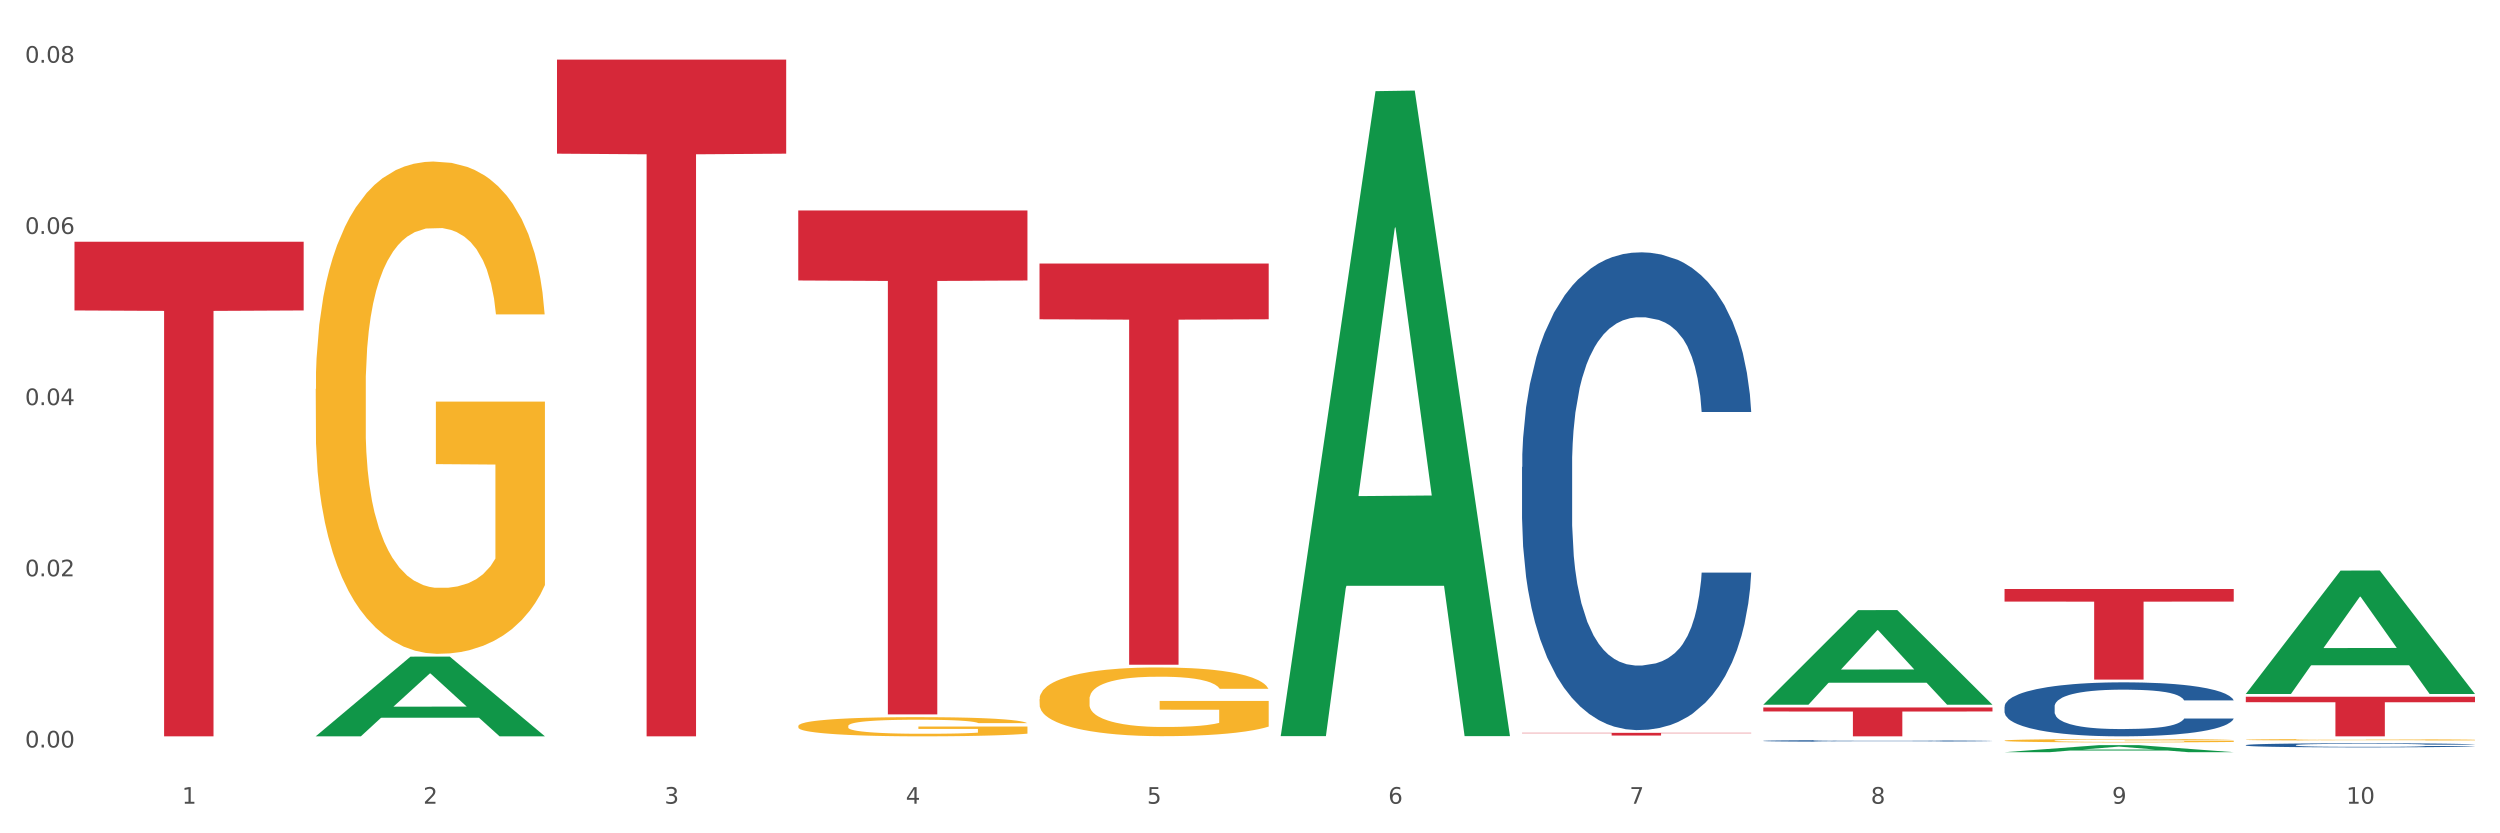 <?xml version="1.0" encoding="utf-8" standalone="no"?>
<!DOCTYPE svg PUBLIC "-//W3C//DTD SVG 1.1//EN"
  "http://www.w3.org/Graphics/SVG/1.1/DTD/svg11.dtd">
<svg xmlns:xlink="http://www.w3.org/1999/xlink" width="1080pt" height="360pt" viewBox="0 0 1080 360" xmlns="http://www.w3.org/2000/svg" version="1.1">
 <rect x="0" y="0" width="1080" height="360" fill="#333333" stroke="none"/>
 <defs>
  <style type="text/css">*{stroke-linejoin: round; stroke-linecap: butt}</style>
 </defs>
 <g id="figure_1">
  <g id="patch_1">
   <path d="M 0 360 
L 1080 360 
L 1080 0 
L 0 0 
z
" style="fill: #ffffff; stroke: #ffffff; stroke-linejoin: miter"/>
  </g>
  <g id="axes_1">
   <g id="matplotlib.axis_1">
    <g id="xtick_1">
     <g id="text_1">
      <!-- 1 -->
      <g style="fill: #4d4d4d" transform="translate(78.627 347.204) scale(0.096 -0.096)">
       <defs>
        <path id="DejaVuSans-31" d="M 794 531 
L 1825 531 
L 1825 4091 
L 703 3866 
L 703 4441 
L 1819 4666 
L 2450 4666 
L 2450 531 
L 3481 531 
L 3481 0 
L 794 0 
L 794 531 
z
" transform="scale(0.016)"/>
       </defs>
       <use xlink:href="#DejaVuSans-31"/>
      </g>
     </g>
    </g>
    <g id="xtick_2">
     <g id="text_2">
      <!-- 2 -->
      <g style="fill: #4d4d4d" transform="translate(182.851 347.204) scale(0.096 -0.096)">
       <defs>
        <path id="DejaVuSans-32" d="M 1228 531 
L 3431 531 
L 3431 0 
L 469 0 
L 469 531 
Q 828 903 1448 1529 
Q 2069 2156 2228 2338 
Q 2531 2678 2651 2914 
Q 2772 3150 2772 3378 
Q 2772 3750 2511 3984 
Q 2250 4219 1831 4219 
Q 1534 4219 1204 4116 
Q 875 4013 500 3803 
L 500 4441 
Q 881 4594 1212 4672 
Q 1544 4750 1819 4750 
Q 2544 4750 2975 4387 
Q 3406 4025 3406 3419 
Q 3406 3131 3298 2873 
Q 3191 2616 2906 2266 
Q 2828 2175 2409 1742 
Q 1991 1309 1228 531 
z
" transform="scale(0.016)"/>
       </defs>
       <use xlink:href="#DejaVuSans-32"/>
      </g>
     </g>
    </g>
    <g id="xtick_3">
     <g id="text_3">
      <!-- 3 -->
      <g style="fill: #4d4d4d" transform="translate(287.074 347.204) scale(0.096 -0.096)">
       <defs>
        <path id="DejaVuSans-33" d="M 2597 2516 
Q 3050 2419 3304 2112 
Q 3559 1806 3559 1356 
Q 3559 666 3084 287 
Q 2609 -91 1734 -91 
Q 1441 -91 1130 -33 
Q 819 25 488 141 
L 488 750 
Q 750 597 1062 519 
Q 1375 441 1716 441 
Q 2309 441 2620 675 
Q 2931 909 2931 1356 
Q 2931 1769 2642 2001 
Q 2353 2234 1838 2234 
L 1294 2234 
L 1294 2753 
L 1863 2753 
Q 2328 2753 2575 2939 
Q 2822 3125 2822 3475 
Q 2822 3834 2567 4026 
Q 2313 4219 1838 4219 
Q 1578 4219 1281 4162 
Q 984 4106 628 3988 
L 628 4550 
Q 988 4650 1302 4700 
Q 1616 4750 1894 4750 
Q 2613 4750 3031 4423 
Q 3450 4097 3450 3541 
Q 3450 3153 3228 2886 
Q 3006 2619 2597 2516 
z
" transform="scale(0.016)"/>
       </defs>
       <use xlink:href="#DejaVuSans-33"/>
      </g>
     </g>
    </g>
    <g id="xtick_4">
     <g id="text_4">
      <!-- 4 -->
      <g style="fill: #4d4d4d" transform="translate(391.298 347.204) scale(0.096 -0.096)">
       <defs>
        <path id="DejaVuSans-34" d="M 2419 4116 
L 825 1625 
L 2419 1625 
L 2419 4116 
z
M 2253 4666 
L 3047 4666 
L 3047 1625 
L 3713 1625 
L 3713 1100 
L 3047 1100 
L 3047 0 
L 2419 0 
L 2419 1100 
L 313 1100 
L 313 1709 
L 2253 4666 
z
" transform="scale(0.016)"/>
       </defs>
       <use xlink:href="#DejaVuSans-34"/>
      </g>
     </g>
    </g>
    <g id="xtick_5">
     <g id="text_5">
      <!-- 5 -->
      <g style="fill: #4d4d4d" transform="translate(495.522 347.204) scale(0.096 -0.096)">
       <defs>
        <path id="DejaVuSans-35" d="M 691 4666 
L 3169 4666 
L 3169 4134 
L 1269 4134 
L 1269 2991 
Q 1406 3038 1543 3061 
Q 1681 3084 1819 3084 
Q 2600 3084 3056 2656 
Q 3513 2228 3513 1497 
Q 3513 744 3044 326 
Q 2575 -91 1722 -91 
Q 1428 -91 1123 -41 
Q 819 9 494 109 
L 494 744 
Q 775 591 1075 516 
Q 1375 441 1709 441 
Q 2250 441 2565 725 
Q 2881 1009 2881 1497 
Q 2881 1984 2565 2268 
Q 2250 2553 1709 2553 
Q 1456 2553 1204 2497 
Q 953 2441 691 2322 
L 691 4666 
z
" transform="scale(0.016)"/>
       </defs>
       <use xlink:href="#DejaVuSans-35"/>
      </g>
     </g>
    </g>
    <g id="xtick_6">
     <g id="text_6">
      <!-- 6 -->
      <g style="fill: #4d4d4d" transform="translate(599.745 347.204) scale(0.096 -0.096)">
       <defs>
        <path id="DejaVuSans-36" d="M 2113 2584 
Q 1688 2584 1439 2293 
Q 1191 2003 1191 1497 
Q 1191 994 1439 701 
Q 1688 409 2113 409 
Q 2538 409 2786 701 
Q 3034 994 3034 1497 
Q 3034 2003 2786 2293 
Q 2538 2584 2113 2584 
z
M 3366 4563 
L 3366 3988 
Q 3128 4100 2886 4159 
Q 2644 4219 2406 4219 
Q 1781 4219 1451 3797 
Q 1122 3375 1075 2522 
Q 1259 2794 1537 2939 
Q 1816 3084 2150 3084 
Q 2853 3084 3261 2657 
Q 3669 2231 3669 1497 
Q 3669 778 3244 343 
Q 2819 -91 2113 -91 
Q 1303 -91 875 529 
Q 447 1150 447 2328 
Q 447 3434 972 4092 
Q 1497 4750 2381 4750 
Q 2619 4750 2861 4703 
Q 3103 4656 3366 4563 
z
" transform="scale(0.016)"/>
       </defs>
       <use xlink:href="#DejaVuSans-36"/>
      </g>
     </g>
    </g>
    <g id="xtick_7">
     <g id="text_7">
      <!-- 7 -->
      <g style="fill: #4d4d4d" transform="translate(703.969 347.204) scale(0.096 -0.096)">
       <defs>
        <path id="DejaVuSans-37" d="M 525 4666 
L 3525 4666 
L 3525 4397 
L 1831 0 
L 1172 0 
L 2766 4134 
L 525 4134 
L 525 4666 
z
" transform="scale(0.016)"/>
       </defs>
       <use xlink:href="#DejaVuSans-37"/>
      </g>
     </g>
    </g>
    <g id="xtick_8">
     <g id="text_8">
      <!-- 8 -->
      <g style="fill: #4d4d4d" transform="translate(808.193 347.204) scale(0.096 -0.096)">
       <defs>
        <path id="DejaVuSans-38" d="M 2034 2216 
Q 1584 2216 1326 1975 
Q 1069 1734 1069 1313 
Q 1069 891 1326 650 
Q 1584 409 2034 409 
Q 2484 409 2743 651 
Q 3003 894 3003 1313 
Q 3003 1734 2745 1975 
Q 2488 2216 2034 2216 
z
M 1403 2484 
Q 997 2584 770 2862 
Q 544 3141 544 3541 
Q 544 4100 942 4425 
Q 1341 4750 2034 4750 
Q 2731 4750 3128 4425 
Q 3525 4100 3525 3541 
Q 3525 3141 3298 2862 
Q 3072 2584 2669 2484 
Q 3125 2378 3379 2068 
Q 3634 1759 3634 1313 
Q 3634 634 3220 271 
Q 2806 -91 2034 -91 
Q 1263 -91 848 271 
Q 434 634 434 1313 
Q 434 1759 690 2068 
Q 947 2378 1403 2484 
z
M 1172 3481 
Q 1172 3119 1398 2916 
Q 1625 2713 2034 2713 
Q 2441 2713 2670 2916 
Q 2900 3119 2900 3481 
Q 2900 3844 2670 4047 
Q 2441 4250 2034 4250 
Q 1625 4250 1398 4047 
Q 1172 3844 1172 3481 
z
" transform="scale(0.016)"/>
       </defs>
       <use xlink:href="#DejaVuSans-38"/>
      </g>
     </g>
    </g>
    <g id="xtick_9">
     <g id="text_9">
      <!-- 9 -->
      <g style="fill: #4d4d4d" transform="translate(912.416 347.204) scale(0.096 -0.096)">
       <defs>
        <path id="DejaVuSans-39" d="M 703 97 
L 703 672 
Q 941 559 1184 500 
Q 1428 441 1663 441 
Q 2288 441 2617 861 
Q 2947 1281 2994 2138 
Q 2813 1869 2534 1725 
Q 2256 1581 1919 1581 
Q 1219 1581 811 2004 
Q 403 2428 403 3163 
Q 403 3881 828 4315 
Q 1253 4750 1959 4750 
Q 2769 4750 3195 4129 
Q 3622 3509 3622 2328 
Q 3622 1225 3098 567 
Q 2575 -91 1691 -91 
Q 1453 -91 1209 -44 
Q 966 3 703 97 
z
M 1959 2075 
Q 2384 2075 2632 2365 
Q 2881 2656 2881 3163 
Q 2881 3666 2632 3958 
Q 2384 4250 1959 4250 
Q 1534 4250 1286 3958 
Q 1038 3666 1038 3163 
Q 1038 2656 1286 2365 
Q 1534 2075 1959 2075 
z
" transform="scale(0.016)"/>
       </defs>
       <use xlink:href="#DejaVuSans-39"/>
      </g>
     </g>
    </g>
    <g id="xtick_10">
     <g id="text_10">
      <!-- 10 -->
      <g style="fill: #4d4d4d" transform="translate(1013.586 347.204) scale(0.096 -0.096)">
       <defs>
        <path id="DejaVuSans-30" d="M 2034 4250 
Q 1547 4250 1301 3770 
Q 1056 3291 1056 2328 
Q 1056 1369 1301 889 
Q 1547 409 2034 409 
Q 2525 409 2770 889 
Q 3016 1369 3016 2328 
Q 3016 3291 2770 3770 
Q 2525 4250 2034 4250 
z
M 2034 4750 
Q 2819 4750 3233 4129 
Q 3647 3509 3647 2328 
Q 3647 1150 3233 529 
Q 2819 -91 2034 -91 
Q 1250 -91 836 529 
Q 422 1150 422 2328 
Q 422 3509 836 4129 
Q 1250 4750 2034 4750 
z
" transform="scale(0.016)"/>
       </defs>
       <use xlink:href="#DejaVuSans-31"/>
       <use xlink:href="#DejaVuSans-30" transform="translate(63.623 0)"/>
      </g>
     </g>
    </g>
    <g id="xtick_11"/>
    <g id="xtick_12"/>
    <g id="xtick_13"/>
    <g id="xtick_14"/>
    <g id="xtick_15"/>
    <g id="xtick_16"/>
    <g id="xtick_17"/>
    <g id="xtick_18"/>
    <g id="xtick_19"/>
   </g>
   <g id="matplotlib.axis_2">
    <g id="ytick_1">
     <g id="text_11">
      <!-- 0.00 -->
      <g style="fill: #4d4d4d" transform="translate(10.8 322.921) scale(0.096 -0.096)">
       <defs>
        <path id="DejaVuSans-2e" d="M 684 794 
L 1344 794 
L 1344 0 
L 684 0 
L 684 794 
z
" transform="scale(0.016)"/>
       </defs>
       <use xlink:href="#DejaVuSans-30"/>
       <use xlink:href="#DejaVuSans-2e" transform="translate(63.623 0)"/>
       <use xlink:href="#DejaVuSans-30" transform="translate(95.41 0)"/>
       <use xlink:href="#DejaVuSans-30" transform="translate(159.033 0)"/>
      </g>
     </g>
    </g>
    <g id="ytick_2">
     <g id="text_12">
      <!-- 0.02 -->
      <g style="fill: #4d4d4d" transform="translate(10.8 248.966) scale(0.096 -0.096)">
       <use xlink:href="#DejaVuSans-30"/>
       <use xlink:href="#DejaVuSans-2e" transform="translate(63.623 0)"/>
       <use xlink:href="#DejaVuSans-30" transform="translate(95.41 0)"/>
       <use xlink:href="#DejaVuSans-32" transform="translate(159.033 0)"/>
      </g>
     </g>
    </g>
    <g id="ytick_3">
     <g id="text_13">
      <!-- 0.04 -->
      <g style="fill: #4d4d4d" transform="translate(10.8 175.01) scale(0.096 -0.096)">
       <use xlink:href="#DejaVuSans-30"/>
       <use xlink:href="#DejaVuSans-2e" transform="translate(63.623 0)"/>
       <use xlink:href="#DejaVuSans-30" transform="translate(95.41 0)"/>
       <use xlink:href="#DejaVuSans-34" transform="translate(159.033 0)"/>
      </g>
     </g>
    </g>
    <g id="ytick_4">
     <g id="text_14">
      <!-- 0.06 -->
      <g style="fill: #4d4d4d" transform="translate(10.8 101.054) scale(0.096 -0.096)">
       <use xlink:href="#DejaVuSans-30"/>
       <use xlink:href="#DejaVuSans-2e" transform="translate(63.623 0)"/>
       <use xlink:href="#DejaVuSans-30" transform="translate(95.41 0)"/>
       <use xlink:href="#DejaVuSans-36" transform="translate(159.033 0)"/>
      </g>
     </g>
    </g>
    <g id="ytick_5">
     <g id="text_15">
      <!-- 0.08 -->
      <g style="fill: #4d4d4d" transform="translate(10.8 27.099) scale(0.096 -0.096)">
       <use xlink:href="#DejaVuSans-30"/>
       <use xlink:href="#DejaVuSans-2e" transform="translate(63.623 0)"/>
       <use xlink:href="#DejaVuSans-30" transform="translate(95.41 0)"/>
       <use xlink:href="#DejaVuSans-38" transform="translate(159.033 0)"/>
      </g>
     </g>
    </g>
    <g id="ytick_6"/>
    <g id="ytick_7"/>
    <g id="ytick_8"/>
    <g id="ytick_9"/>
   </g>
   <g id="PolyCollection_1">
    <path d="M 136.399 318.032 
L 136.501 317.999 
L 177.331 283.668 
L 194.275 283.636 
L 235.411 318.096 
L 215.813 318.096 
L 206.932 310.072 
L 164.775 310.072 
L 164.469 310.201 
L 155.895 318.096 
L 136.399 318.096 
L 136.399 318.032 
L 170.083 305.283 
L 201.624 305.251 
L 186.007 290.981 
L 185.803 290.916 
L 185.599 291.013 
L 169.981 305.251 
L 170.083 305.283 
L 136.399 318.032 
z
" clip-path="url(#p441680268a)" style="fill: #109648"/>
    <path d="M 761.74 320.047 
L 761.857 320.047 
L 761.857 320.029 
L 762.208 320.004 
L 763.496 319.959 
L 765.134 319.924 
L 767.943 319.884 
L 769.465 319.867 
L 771.454 319.848 
L 775.551 319.818 
L 780.232 319.792 
L 783.509 319.778 
L 785.967 319.769 
L 791.467 319.753 
L 794.627 319.745 
L 797.904 319.74 
L 800.713 319.736 
L 805.395 319.731 
L 809.14 319.729 
L 813.47 319.729 
L 817.098 319.729 
L 821.897 319.732 
L 828.919 319.74 
L 831.611 319.744 
L 835.239 319.752 
L 838.984 319.762 
L 842.027 319.773 
L 845.538 319.788 
L 849.166 319.807 
L 852.677 319.832 
L 855.135 319.854 
L 857.125 319.878 
L 858.88 319.907 
L 860.168 319.939 
L 860.753 319.966 
L 839.335 319.966 
L 838.75 319.942 
L 837.58 319.916 
L 836.409 319.898 
L 835.122 319.884 
L 833.132 319.868 
L 831.377 319.858 
L 828.451 319.845 
L 825.759 319.837 
L 823.535 319.833 
L 820.843 319.829 
L 815.109 319.825 
L 811.012 319.825 
L 808.438 319.826 
L 805.278 319.83 
L 802.586 319.834 
L 799.426 319.842 
L 796.968 319.85 
L 794.51 319.861 
L 793.106 319.869 
L 790.999 319.883 
L 789.595 319.895 
L 787.722 319.915 
L 786.669 319.929 
L 784.796 319.966 
L 783.977 319.994 
L 783.626 320.012 
L 783.392 320.033 
L 783.392 320.134 
L 784.094 320.18 
L 784.679 320.199 
L 785.616 320.221 
L 787.371 320.25 
L 789.946 320.277 
L 792.638 320.297 
L 794.862 320.31 
L 796.968 320.319 
L 799.075 320.326 
L 801.65 320.332 
L 803.756 320.336 
L 806.916 320.34 
L 810.661 320.342 
L 813.587 320.342 
L 819.556 320.339 
L 822.248 320.336 
L 824.823 320.331 
L 827.632 320.324 
L 829.855 320.316 
L 831.143 320.31 
L 833.249 320.298 
L 834.888 320.285 
L 836.292 320.27 
L 837.229 320.257 
L 838.282 320.238 
L 839.101 320.216 
L 839.335 320.204 
L 860.753 320.204 
L 860.285 320.227 
L 859.465 320.25 
L 857.827 320.281 
L 856.539 320.298 
L 854.55 320.319 
L 852.443 320.338 
L 849.517 320.358 
L 846.825 320.373 
L 844.017 320.386 
L 840.974 320.397 
L 835.473 320.413 
L 833.483 320.418 
L 829.27 320.426 
L 825.993 320.43 
L 821.195 320.435 
L 816.279 320.437 
L 811.13 320.438 
L 806.565 320.437 
L 801.533 320.433 
L 798.373 320.429 
L 794.862 320.423 
L 790.765 320.414 
L 786.903 320.403 
L 783.275 320.39 
L 779.881 320.375 
L 776.721 320.358 
L 772.625 320.33 
L 769.582 320.303 
L 767.358 320.278 
L 765.837 320.257 
L 764.315 320.229 
L 763.496 320.211 
L 762.208 320.165 
L 761.74 320.123 
L 761.74 320.047 
z
" clip-path="url(#p441680268a)" style="fill: #255c99"/>
    <path d="M 865.964 305.252 
L 866.081 305.231 
L 866.081 304.634 
L 866.432 303.825 
L 867.719 302.333 
L 869.358 301.204 
L 872.167 299.883 
L 873.688 299.329 
L 875.678 298.711 
L 879.774 297.71 
L 884.456 296.857 
L 887.733 296.389 
L 890.19 296.09 
L 895.691 295.558 
L 898.851 295.323 
L 902.128 295.132 
L 904.937 295.004 
L 909.618 294.855 
L 913.364 294.791 
L 917.694 294.769 
L 921.322 294.791 
L 926.12 294.876 
L 933.143 295.132 
L 935.834 295.281 
L 939.463 295.536 
L 943.208 295.877 
L 946.251 296.218 
L 949.762 296.708 
L 953.39 297.347 
L 956.901 298.157 
L 959.359 298.903 
L 961.348 299.691 
L 963.104 300.65 
L 964.391 301.694 
L 964.976 302.567 
L 943.559 302.567 
L 942.974 301.779 
L 941.803 300.927 
L 940.633 300.352 
L 939.346 299.883 
L 937.356 299.35 
L 935.6 299.009 
L 932.674 298.604 
L 929.983 298.349 
L 927.759 298.2 
L 925.067 298.072 
L 919.332 297.944 
L 915.236 297.944 
L 912.661 297.987 
L 909.501 298.093 
L 906.81 298.242 
L 903.65 298.498 
L 901.192 298.775 
L 898.734 299.137 
L 897.33 299.393 
L 895.223 299.862 
L 893.819 300.245 
L 891.946 300.906 
L 890.893 301.374 
L 889.02 302.589 
L 888.201 303.484 
L 887.85 304.102 
L 887.616 304.783 
L 887.616 308.107 
L 888.318 309.599 
L 888.903 310.238 
L 889.839 310.962 
L 891.595 311.9 
L 894.17 312.816 
L 896.861 313.476 
L 899.085 313.881 
L 901.192 314.18 
L 903.298 314.414 
L 905.873 314.627 
L 907.98 314.755 
L 911.14 314.883 
L 914.885 314.947 
L 917.811 314.947 
L 923.78 314.84 
L 926.472 314.733 
L 929.046 314.584 
L 931.855 314.35 
L 934.079 314.094 
L 935.366 313.903 
L 937.473 313.498 
L 939.111 313.072 
L 940.516 312.582 
L 941.452 312.155 
L 942.505 311.516 
L 943.325 310.792 
L 943.559 310.408 
L 964.976 310.408 
L 964.508 311.175 
L 963.689 311.921 
L 962.05 312.922 
L 960.763 313.498 
L 958.773 314.201 
L 956.667 314.797 
L 953.741 315.458 
L 951.049 315.948 
L 948.24 316.374 
L 945.197 316.758 
L 939.697 317.29 
L 937.707 317.439 
L 933.494 317.695 
L 930.217 317.844 
L 925.418 317.993 
L 920.503 318.079 
L 915.353 318.1 
L 910.789 318.057 
L 905.756 317.929 
L 902.596 317.802 
L 899.085 317.61 
L 894.989 317.312 
L 891.127 316.949 
L 887.499 316.523 
L 884.105 316.033 
L 880.945 315.479 
L 876.848 314.563 
L 873.805 313.668 
L 871.582 312.837 
L 870.06 312.134 
L 868.539 311.239 
L 867.719 310.621 
L 866.432 309.13 
L 865.964 307.745 
L 865.964 305.252 
z
" clip-path="url(#p441680268a)" style="fill: #255c99"/>
    <path d="M 970.188 321.889 
L 970.305 321.887 
L 970.305 321.841 
L 970.656 321.78 
L 971.943 321.666 
L 973.582 321.58 
L 976.39 321.479 
L 977.912 321.437 
L 979.902 321.389 
L 983.998 321.313 
L 988.679 321.248 
L 991.956 321.212 
L 994.414 321.189 
L 999.915 321.149 
L 1003.075 321.131 
L 1006.352 321.116 
L 1009.161 321.106 
L 1013.842 321.095 
L 1017.587 321.09 
L 1021.917 321.088 
L 1025.546 321.09 
L 1030.344 321.097 
L 1037.366 321.116 
L 1040.058 321.127 
L 1043.686 321.147 
L 1047.431 321.173 
L 1050.474 321.199 
L 1053.985 321.236 
L 1057.613 321.285 
L 1061.125 321.347 
L 1063.582 321.404 
L 1065.572 321.464 
L 1067.327 321.537 
L 1068.615 321.617 
L 1069.2 321.684 
L 1047.782 321.684 
L 1047.197 321.624 
L 1046.027 321.558 
L 1044.857 321.515 
L 1043.569 321.479 
L 1041.58 321.438 
L 1039.824 321.412 
L 1036.898 321.381 
L 1034.206 321.362 
L 1031.983 321.35 
L 1029.291 321.341 
L 1023.556 321.331 
L 1019.46 321.331 
L 1016.885 321.334 
L 1013.725 321.342 
L 1011.033 321.354 
L 1007.873 321.373 
L 1005.415 321.394 
L 1002.958 321.422 
L 1001.553 321.441 
L 999.447 321.477 
L 998.042 321.506 
L 996.17 321.557 
L 995.116 321.593 
L 993.244 321.685 
L 992.424 321.754 
L 992.073 321.801 
L 991.839 321.853 
L 991.839 322.107 
L 992.541 322.22 
L 993.127 322.269 
L 994.063 322.325 
L 995.818 322.396 
L 998.393 322.466 
L 1001.085 322.516 
L 1003.309 322.547 
L 1005.415 322.57 
L 1007.522 322.588 
L 1010.097 322.604 
L 1012.203 322.614 
L 1015.363 322.624 
L 1019.109 322.629 
L 1022.035 322.629 
L 1028.003 322.621 
L 1030.695 322.612 
L 1033.27 322.601 
L 1036.079 322.583 
L 1038.303 322.564 
L 1039.59 322.549 
L 1041.697 322.518 
L 1043.335 322.486 
L 1044.739 322.448 
L 1045.676 322.416 
L 1046.729 322.367 
L 1047.548 322.312 
L 1047.782 322.282 
L 1069.2 322.282 
L 1068.732 322.341 
L 1067.913 322.398 
L 1066.274 322.474 
L 1064.987 322.518 
L 1062.997 322.572 
L 1060.89 322.617 
L 1057.965 322.668 
L 1055.273 322.705 
L 1052.464 322.738 
L 1049.421 322.767 
L 1043.92 322.808 
L 1041.931 322.819 
L 1037.717 322.839 
L 1034.44 322.85 
L 1029.642 322.861 
L 1024.726 322.868 
L 1019.577 322.869 
L 1015.012 322.866 
L 1009.98 322.856 
L 1006.82 322.847 
L 1003.309 322.832 
L 999.212 322.809 
L 995.35 322.782 
L 991.722 322.749 
L 988.328 322.712 
L 985.168 322.669 
L 981.072 322.599 
L 978.029 322.531 
L 975.805 322.468 
L 974.284 322.414 
L 972.762 322.346 
L 971.943 322.299 
L 970.656 322.185 
L 970.188 322.079 
L 970.188 321.889 
z
" clip-path="url(#p441680268a)" style="fill: #255c99"/>
    <path d="M 970.188 300.982 
L 1069.2 300.982 
L 1069.2 303.361 
L 1030.252 303.377 
L 1030.252 318.1 
L 1008.901 318.1 
L 1008.901 303.377 
L 970.188 303.361 
L 970.188 300.998 
L 970.188 300.982 
z
" clip-path="url(#p441680268a)" style="fill: #d62839"/>
    <path d="M 865.964 254.439 
L 964.976 254.439 
L 964.976 259.88 
L 926.028 259.917 
L 926.028 293.595 
L 904.677 293.595 
L 904.677 259.917 
L 865.964 259.88 
L 865.964 254.476 
L 865.964 254.439 
z
" clip-path="url(#p441680268a)" style="fill: #d62839"/>
    <path d="M 761.74 305.632 
L 860.753 305.632 
L 860.753 307.364 
L 821.805 307.376 
L 821.805 318.1 
L 800.454 318.1 
L 800.454 307.376 
L 761.74 307.364 
L 761.74 305.643 
L 761.74 305.632 
z
" clip-path="url(#p441680268a)" style="fill: #d62839"/>
    <path d="M 657.517 201.746 
L 657.634 201.557 
L 657.634 196.279 
L 657.985 189.116 
L 659.272 175.921 
L 660.911 165.931 
L 663.72 154.244 
L 665.241 149.343 
L 667.231 143.876 
L 671.327 135.017 
L 676.008 127.476 
L 679.285 123.329 
L 681.743 120.69 
L 687.244 115.978 
L 690.404 113.904 
L 693.681 112.208 
L 696.49 111.077 
L 701.171 109.757 
L 704.916 109.192 
L 709.247 109.003 
L 712.875 109.192 
L 717.673 109.946 
L 724.695 112.208 
L 727.387 113.527 
L 731.015 115.789 
L 734.76 118.805 
L 737.803 121.821 
L 741.314 126.157 
L 744.943 131.812 
L 748.454 138.975 
L 750.911 145.573 
L 752.901 152.547 
L 754.657 161.03 
L 755.944 170.266 
L 756.529 177.995 
L 735.112 177.995 
L 734.526 171.02 
L 733.356 163.48 
L 732.186 158.391 
L 730.898 154.244 
L 728.909 149.531 
L 727.153 146.515 
L 724.227 142.934 
L 721.535 140.672 
L 719.312 139.352 
L 716.62 138.221 
L 710.885 137.09 
L 706.789 137.09 
L 704.214 137.467 
L 701.054 138.41 
L 698.362 139.729 
L 695.202 141.991 
L 692.745 144.442 
L 690.287 147.646 
L 688.882 149.908 
L 686.776 154.055 
L 685.371 157.448 
L 683.499 163.292 
L 682.445 167.439 
L 680.573 178.183 
L 679.754 186.1 
L 679.402 191.567 
L 679.168 197.599 
L 679.168 227.005 
L 679.871 240.2 
L 680.456 245.855 
L 681.392 252.264 
L 683.148 260.558 
L 685.722 268.663 
L 688.414 274.507 
L 690.638 278.088 
L 692.745 280.727 
L 694.851 282.801 
L 697.426 284.686 
L 699.533 285.817 
L 702.693 286.948 
L 706.438 287.513 
L 709.364 287.513 
L 715.332 286.571 
L 718.024 285.628 
L 720.599 284.309 
L 723.408 282.235 
L 725.632 279.973 
L 726.919 278.277 
L 729.026 274.695 
L 730.664 270.925 
L 732.069 266.59 
L 733.005 262.82 
L 734.058 257.165 
L 734.877 250.756 
L 735.112 247.363 
L 756.529 247.363 
L 756.061 254.149 
L 755.242 260.746 
L 753.603 269.606 
L 752.316 274.695 
L 750.326 280.916 
L 748.22 286.194 
L 745.294 292.037 
L 742.602 296.373 
L 739.793 300.143 
L 736.75 303.536 
L 731.249 308.249 
L 729.26 309.568 
L 725.046 311.83 
L 721.769 313.15 
L 716.971 314.469 
L 712.055 315.223 
L 706.906 315.412 
L 702.341 315.035 
L 697.309 313.904 
L 694.149 312.773 
L 690.638 311.076 
L 686.542 308.437 
L 682.679 305.233 
L 679.051 301.463 
L 675.657 297.127 
L 672.497 292.226 
L 668.401 284.12 
L 665.358 276.203 
L 663.134 268.852 
L 661.613 262.631 
L 660.091 254.714 
L 659.272 249.248 
L 657.985 236.053 
L 657.517 223.8 
L 657.517 201.746 
z
" clip-path="url(#p441680268a)" style="fill: #255c99"/>
    <path d="M 657.517 316.586 
L 756.529 316.586 
L 756.529 316.748 
L 717.581 316.749 
L 717.581 317.756 
L 696.23 317.756 
L 696.23 316.749 
L 657.517 316.748 
L 657.517 316.587 
L 657.517 316.586 
z
" clip-path="url(#p441680268a)" style="fill: #d62839"/>
    <path d="M 344.846 90.91 
L 443.858 90.91 
L 443.858 121.166 
L 404.91 121.371 
L 404.91 308.631 
L 383.559 308.631 
L 383.559 121.371 
L 344.846 121.166 
L 344.846 91.115 
L 344.846 90.91 
z
" clip-path="url(#p441680268a)" style="fill: #d62839"/>
    <path d="M 240.622 25.759 
L 339.635 25.759 
L 339.635 66.384 
L 300.687 66.658 
L 300.687 318.088 
L 279.336 318.088 
L 279.336 66.658 
L 240.622 66.384 
L 240.622 26.034 
L 240.622 25.759 
z
" clip-path="url(#p441680268a)" style="fill: #d62839"/>
    <path d="M 32.175 104.417 
L 131.187 104.417 
L 131.187 134.112 
L 92.239 134.312 
L 92.239 318.097 
L 70.888 318.097 
L 70.888 134.312 
L 32.175 134.112 
L 32.175 104.618 
L 32.175 104.417 
z
" clip-path="url(#p441680268a)" style="fill: #d62839"/>
    <path d="M 970.188 319.57 
L 970.304 319.569 
L 970.304 319.548 
L 970.538 319.53 
L 971.707 319.486 
L 973.461 319.45 
L 974.747 319.431 
L 976.032 319.415 
L 977.552 319.399 
L 979.422 319.383 
L 982.813 319.359 
L 984.917 319.346 
L 987.488 319.334 
L 992.164 319.315 
L 995.554 319.304 
L 999.061 319.296 
L 1004.789 319.285 
L 1008.53 319.28 
L 1012.505 319.277 
L 1017.297 319.275 
L 1020.921 319.274 
L 1028.87 319.276 
L 1035.65 319.281 
L 1038.923 319.285 
L 1043.132 319.292 
L 1045.353 319.297 
L 1048.977 319.306 
L 1052.717 319.318 
L 1055.289 319.329 
L 1059.147 319.349 
L 1062.069 319.369 
L 1064.758 319.393 
L 1066.161 319.41 
L 1067.213 319.426 
L 1068.148 319.444 
L 1069.083 319.473 
L 1048.041 319.473 
L 1047.223 319.452 
L 1045.937 319.433 
L 1044.067 319.414 
L 1042.43 319.403 
L 1039.625 319.388 
L 1037.053 319.379 
L 1034.364 319.372 
L 1031.091 319.366 
L 1028.52 319.363 
L 1024.896 319.361 
L 1017.765 319.361 
L 1012.972 319.366 
L 1009.699 319.372 
L 1007.595 319.377 
L 1005.724 319.383 
L 1003.62 319.391 
L 1001.165 319.403 
L 999.412 319.414 
L 997.659 319.428 
L 996.256 319.442 
L 994.97 319.459 
L 993.918 319.476 
L 993.1 319.494 
L 992.398 319.517 
L 991.814 319.554 
L 991.814 319.634 
L 992.047 319.652 
L 992.632 319.676 
L 993.333 319.694 
L 994.502 319.716 
L 995.554 319.73 
L 997.542 319.751 
L 999.763 319.769 
L 1001.516 319.78 
L 1003.27 319.789 
L 1006.309 319.802 
L 1009.699 319.813 
L 1012.621 319.819 
L 1016.596 319.825 
L 1019.285 319.827 
L 1021.623 319.828 
L 1027.351 319.828 
L 1031.442 319.827 
L 1036.001 319.823 
L 1039.508 319.817 
L 1042.43 319.811 
L 1045.704 319.8 
L 1047.808 319.79 
L 1047.808 319.668 
L 1022.09 319.668 
L 1022.09 319.586 
L 1069.2 319.586 
L 1069.2 319.825 
L 1067.213 319.837 
L 1064.992 319.848 
L 1062.654 319.858 
L 1059.147 319.871 
L 1054.938 319.882 
L 1051.198 319.89 
L 1047.223 319.897 
L 1042.547 319.904 
L 1036.469 319.91 
L 1032.728 319.912 
L 1028.052 319.914 
L 1022.558 319.914 
L 1017.765 319.913 
L 1013.089 319.91 
L 1008.179 319.905 
L 1003.387 319.897 
L 999.763 319.89 
L 996.139 319.88 
L 992.281 319.868 
L 989.242 319.856 
L 986.904 319.846 
L 984.332 319.832 
L 981.527 319.815 
L 979.422 319.799 
L 977.552 319.783 
L 975.565 319.762 
L 974.162 319.744 
L 972.759 319.721 
L 971.941 319.704 
L 971.006 319.678 
L 970.304 319.641 
L 970.188 319.57 
z
" clip-path="url(#p441680268a)" style="fill: #f7b32b"/>
    <path d="M 865.964 319.939 
L 866.081 319.938 
L 866.081 319.89 
L 866.315 319.85 
L 867.484 319.751 
L 869.237 319.67 
L 870.523 319.626 
L 871.809 319.591 
L 873.329 319.555 
L 875.199 319.518 
L 878.589 319.465 
L 880.693 319.437 
L 883.265 319.408 
L 887.941 319.366 
L 891.331 319.342 
L 894.838 319.323 
L 900.566 319.299 
L 904.306 319.288 
L 908.281 319.281 
L 913.074 319.275 
L 916.698 319.274 
L 924.647 319.278 
L 931.427 319.29 
L 934.7 319.299 
L 938.908 319.315 
L 941.129 319.325 
L 944.753 319.346 
L 948.494 319.374 
L 951.066 319.398 
L 954.923 319.442 
L 957.846 319.487 
L 960.534 319.542 
L 961.937 319.58 
L 962.989 319.616 
L 963.924 319.656 
L 964.859 319.721 
L 943.818 319.721 
L 943 319.675 
L 941.714 319.631 
L 939.843 319.589 
L 938.207 319.563 
L 935.401 319.53 
L 932.829 319.509 
L 930.141 319.493 
L 926.868 319.48 
L 924.296 319.474 
L 920.672 319.468 
L 913.541 319.47 
L 908.749 319.48 
L 905.475 319.493 
L 903.371 319.505 
L 901.501 319.518 
L 899.397 319.537 
L 896.942 319.564 
L 895.188 319.589 
L 893.435 319.621 
L 892.032 319.653 
L 890.746 319.689 
L 889.694 319.729 
L 888.876 319.77 
L 888.175 319.819 
L 887.59 319.902 
L 887.59 320.082 
L 887.824 320.123 
L 888.408 320.177 
L 889.11 320.218 
L 890.279 320.266 
L 891.331 320.299 
L 893.318 320.347 
L 895.539 320.386 
L 897.293 320.411 
L 899.046 320.432 
L 902.085 320.461 
L 905.475 320.485 
L 908.398 320.499 
L 912.372 320.512 
L 915.061 320.517 
L 917.399 320.52 
L 923.127 320.52 
L 927.218 320.516 
L 931.777 320.507 
L 935.284 320.495 
L 938.207 320.481 
L 941.48 320.457 
L 943.584 320.435 
L 943.584 320.16 
L 917.867 320.159 
L 917.867 319.976 
L 964.976 319.976 
L 964.976 320.512 
L 962.989 320.54 
L 960.768 320.565 
L 958.43 320.587 
L 954.923 320.615 
L 950.715 320.641 
L 946.974 320.659 
L 943 320.675 
L 938.324 320.69 
L 932.245 320.703 
L 928.504 320.708 
L 923.828 320.712 
L 918.334 320.713 
L 913.541 320.711 
L 908.865 320.704 
L 903.956 320.692 
L 899.163 320.675 
L 895.539 320.658 
L 891.915 320.637 
L 888.058 320.609 
L 885.018 320.583 
L 882.68 320.56 
L 880.109 320.529 
L 877.303 320.49 
L 875.199 320.454 
L 873.329 320.418 
L 871.341 320.37 
L 869.938 320.329 
L 868.536 320.278 
L 867.717 320.24 
L 866.782 320.181 
L 866.081 320.098 
L 865.964 319.939 
z
" clip-path="url(#p441680268a)" style="fill: #f7b32b"/>
    <path d="M 449.069 302.056 
L 449.186 302.029 
L 449.186 301.052 
L 449.42 300.211 
L 450.589 298.177 
L 452.343 296.496 
L 453.628 295.6 
L 454.914 294.868 
L 456.434 294.136 
L 458.304 293.376 
L 461.694 292.264 
L 463.799 291.695 
L 466.37 291.098 
L 471.046 290.23 
L 474.436 289.742 
L 477.943 289.335 
L 483.671 288.847 
L 487.412 288.63 
L 491.386 288.467 
L 496.179 288.358 
L 499.803 288.331 
L 507.752 288.413 
L 514.532 288.657 
L 517.805 288.847 
L 522.014 289.172 
L 524.235 289.389 
L 527.859 289.823 
L 531.599 290.393 
L 534.171 290.881 
L 538.029 291.803 
L 540.951 292.725 
L 543.64 293.865 
L 545.043 294.651 
L 546.095 295.383 
L 547.03 296.224 
L 547.965 297.553 
L 526.923 297.553 
L 526.105 296.604 
L 524.819 295.709 
L 522.949 294.841 
L 521.312 294.298 
L 518.507 293.62 
L 515.935 293.186 
L 513.246 292.861 
L 509.973 292.59 
L 507.401 292.454 
L 503.778 292.346 
L 496.647 292.373 
L 491.854 292.59 
L 488.581 292.861 
L 486.477 293.105 
L 484.606 293.376 
L 482.502 293.756 
L 480.047 294.326 
L 478.294 294.841 
L 476.54 295.492 
L 475.138 296.143 
L 473.852 296.902 
L 472.8 297.716 
L 471.981 298.557 
L 471.28 299.588 
L 470.696 301.296 
L 470.696 305.012 
L 470.929 305.853 
L 471.514 306.965 
L 472.215 307.806 
L 473.384 308.81 
L 474.436 309.488 
L 476.424 310.464 
L 478.645 311.278 
L 480.398 311.793 
L 482.152 312.227 
L 485.191 312.824 
L 488.581 313.312 
L 491.503 313.61 
L 495.478 313.882 
L 498.167 313.99 
L 500.505 314.044 
L 506.232 314.044 
L 510.324 313.963 
L 514.883 313.773 
L 518.39 313.529 
L 521.312 313.231 
L 524.585 312.743 
L 526.69 312.281 
L 526.69 306.613 
L 500.972 306.585 
L 500.972 302.815 
L 548.082 302.815 
L 548.082 313.882 
L 546.095 314.451 
L 543.874 314.967 
L 541.536 315.428 
L 538.029 315.997 
L 533.82 316.54 
L 530.08 316.92 
L 526.105 317.245 
L 521.429 317.543 
L 515.351 317.815 
L 511.61 317.923 
L 506.934 318.005 
L 501.44 318.032 
L 496.647 317.977 
L 491.971 317.842 
L 487.061 317.598 
L 482.268 317.245 
L 478.645 316.892 
L 475.021 316.458 
L 471.163 315.889 
L 468.124 315.346 
L 465.786 314.858 
L 463.214 314.234 
L 460.409 313.421 
L 458.304 312.688 
L 456.434 311.929 
L 454.447 310.952 
L 453.044 310.112 
L 451.641 309.054 
L 450.823 308.267 
L 449.888 307.047 
L 449.186 305.338 
L 449.069 302.056 
z
" clip-path="url(#p441680268a)" style="fill: #f7b32b"/>
    <path d="M 449.069 113.847 
L 548.082 113.847 
L 548.082 137.931 
L 509.134 138.094 
L 509.134 287.157 
L 487.783 287.157 
L 487.783 138.094 
L 449.069 137.931 
L 449.069 114.01 
L 449.069 113.847 
z
" clip-path="url(#p441680268a)" style="fill: #d62839"/>
    <path d="M 344.846 313.638 
L 344.963 313.631 
L 344.963 313.358 
L 345.197 313.123 
L 346.366 312.555 
L 348.119 312.085 
L 349.405 311.835 
L 350.691 311.631 
L 352.21 311.426 
L 354.081 311.214 
L 357.471 310.904 
L 359.575 310.744 
L 362.147 310.578 
L 366.823 310.335 
L 370.213 310.199 
L 373.72 310.085 
L 379.448 309.949 
L 383.188 309.888 
L 387.163 309.843 
L 391.956 309.813 
L 395.579 309.805 
L 403.529 309.828 
L 410.309 309.896 
L 413.582 309.949 
L 417.79 310.04 
L 420.011 310.101 
L 423.635 310.222 
L 427.376 310.381 
L 429.947 310.517 
L 433.805 310.775 
L 436.728 311.032 
L 439.416 311.35 
L 440.819 311.57 
L 441.871 311.775 
L 442.806 312.009 
L 443.741 312.381 
L 422.7 312.381 
L 421.882 312.116 
L 420.596 311.866 
L 418.725 311.623 
L 417.089 311.472 
L 414.283 311.282 
L 411.711 311.161 
L 409.023 311.07 
L 405.75 310.994 
L 403.178 310.957 
L 399.554 310.926 
L 392.423 310.934 
L 387.63 310.994 
L 384.357 311.07 
L 382.253 311.138 
L 380.383 311.214 
L 378.279 311.32 
L 375.824 311.479 
L 374.07 311.623 
L 372.317 311.805 
L 370.914 311.987 
L 369.628 312.199 
L 368.576 312.426 
L 367.758 312.661 
L 367.056 312.949 
L 366.472 313.426 
L 366.472 314.464 
L 366.706 314.699 
L 367.29 315.009 
L 367.992 315.244 
L 369.161 315.524 
L 370.213 315.714 
L 372.2 315.986 
L 374.421 316.214 
L 376.174 316.358 
L 377.928 316.479 
L 380.967 316.645 
L 384.357 316.782 
L 387.28 316.865 
L 391.254 316.941 
L 393.943 316.971 
L 396.281 316.986 
L 402.009 316.986 
L 406.1 316.964 
L 410.659 316.911 
L 414.166 316.842 
L 417.089 316.759 
L 420.362 316.623 
L 422.466 316.494 
L 422.466 314.911 
L 396.748 314.903 
L 396.748 313.85 
L 443.858 313.85 
L 443.858 316.941 
L 441.871 317.1 
L 439.65 317.244 
L 437.312 317.373 
L 433.805 317.532 
L 429.597 317.683 
L 425.856 317.789 
L 421.882 317.88 
L 417.206 317.964 
L 411.127 318.039 
L 407.386 318.07 
L 402.71 318.092 
L 397.216 318.1 
L 392.423 318.085 
L 387.747 318.047 
L 382.838 317.979 
L 378.045 317.88 
L 374.421 317.782 
L 370.797 317.661 
L 366.94 317.501 
L 363.9 317.35 
L 361.562 317.214 
L 358.99 317.039 
L 356.185 316.812 
L 354.081 316.608 
L 352.21 316.395 
L 350.223 316.123 
L 348.82 315.888 
L 347.418 315.593 
L 346.599 315.373 
L 345.664 315.032 
L 344.963 314.555 
L 344.846 313.638 
z
" clip-path="url(#p441680268a)" style="fill: #f7b32b"/>
    <path d="M 136.399 168.06 
L 136.516 167.866 
L 136.516 160.874 
L 136.749 154.853 
L 137.918 140.285 
L 139.672 128.243 
L 140.958 121.834 
L 142.244 116.589 
L 143.763 111.345 
L 145.634 105.907 
L 149.024 97.943 
L 151.128 93.864 
L 153.699 89.591 
L 158.375 83.376 
L 161.765 79.88 
L 165.272 76.966 
L 171 73.47 
L 174.741 71.916 
L 178.716 70.751 
L 183.508 69.974 
L 187.132 69.78 
L 195.081 70.363 
L 201.861 72.111 
L 205.135 73.47 
L 209.343 75.801 
L 211.564 77.355 
L 215.188 80.463 
L 218.928 84.541 
L 221.5 88.038 
L 225.358 94.641 
L 228.28 101.245 
L 230.969 109.403 
L 232.372 115.036 
L 233.424 120.28 
L 234.359 126.301 
L 235.294 135.818 
L 214.253 135.818 
L 213.434 129.02 
L 212.148 122.611 
L 210.278 116.395 
L 208.641 112.511 
L 205.836 107.655 
L 203.264 104.547 
L 200.576 102.216 
L 197.302 100.274 
L 194.731 99.303 
L 191.107 98.526 
L 183.976 98.72 
L 179.183 100.274 
L 175.91 102.216 
L 173.806 103.964 
L 171.936 105.907 
L 169.831 108.626 
L 167.377 112.705 
L 165.623 116.395 
L 163.87 121.057 
L 162.467 125.718 
L 161.181 131.157 
L 160.129 136.984 
L 159.311 143.005 
L 158.609 150.385 
L 158.025 162.622 
L 158.025 189.231 
L 158.259 195.253 
L 158.843 203.216 
L 159.544 209.237 
L 160.713 216.424 
L 161.765 221.279 
L 163.753 228.272 
L 165.974 234.099 
L 167.727 237.789 
L 169.481 240.897 
L 172.52 245.17 
L 175.91 248.666 
L 178.833 250.802 
L 182.807 252.745 
L 185.496 253.522 
L 187.834 253.91 
L 193.562 253.91 
L 197.653 253.327 
L 202.212 251.968 
L 205.719 250.22 
L 208.641 248.083 
L 211.915 244.587 
L 214.019 241.285 
L 214.019 200.691 
L 188.301 200.497 
L 188.301 173.499 
L 235.411 173.499 
L 235.411 252.745 
L 233.424 256.823 
L 231.203 260.514 
L 228.865 263.816 
L 225.358 267.895 
L 221.15 271.779 
L 217.409 274.498 
L 213.434 276.829 
L 208.758 278.966 
L 202.68 280.908 
L 198.939 281.685 
L 194.263 282.268 
L 188.769 282.462 
L 183.976 282.073 
L 179.3 281.102 
L 174.39 279.354 
L 169.598 276.829 
L 165.974 274.304 
L 162.35 271.196 
L 158.492 267.118 
L 155.453 263.233 
L 153.115 259.737 
L 150.543 255.27 
L 147.738 249.443 
L 145.634 244.198 
L 143.763 238.76 
L 141.776 231.768 
L 140.373 225.747 
L 138.97 218.172 
L 138.152 212.539 
L 137.217 203.799 
L 136.516 191.562 
L 136.399 168.06 
z
" clip-path="url(#p441680268a)" style="fill: #f7b32b"/>
    <path d="M 553.293 317.497 
L 553.395 317.235 
L 594.225 39.383 
L 611.169 39.122 
L 652.306 318.021 
L 632.707 318.021 
L 623.827 253.075 
L 581.67 253.075 
L 581.364 254.123 
L 572.789 318.021 
L 553.293 318.021 
L 553.293 317.497 
L 586.978 214.317 
L 618.519 214.056 
L 602.901 98.568 
L 602.697 98.044 
L 602.493 98.83 
L 586.876 214.056 
L 586.978 214.317 
L 553.293 317.497 
z
" clip-path="url(#p441680268a)" style="fill: #109648"/>
    <path d="M 761.74 304.381 
L 761.842 304.342 
L 802.672 263.58 
L 819.617 263.542 
L 860.753 304.458 
L 841.154 304.458 
L 832.274 294.93 
L 790.117 294.93 
L 789.811 295.083 
L 781.237 304.458 
L 761.74 304.458 
L 761.74 304.381 
L 795.425 289.244 
L 826.966 289.205 
L 811.349 272.263 
L 811.144 272.186 
L 810.94 272.301 
L 795.323 289.205 
L 795.425 289.244 
L 761.74 304.381 
z
" clip-path="url(#p441680268a)" style="fill: #109648"/>
    <path d="M 865.964 324.944 
L 866.066 324.941 
L 906.896 321.89 
L 923.84 321.887 
L 964.976 324.95 
L 945.378 324.95 
L 936.498 324.236 
L 894.341 324.236 
L 894.034 324.248 
L 885.46 324.95 
L 865.964 324.95 
L 865.964 324.944 
L 899.649 323.811 
L 931.19 323.808 
L 915.572 322.54 
L 915.368 322.534 
L 915.164 322.543 
L 899.547 323.808 
L 899.649 323.811 
L 865.964 324.944 
z
" clip-path="url(#p441680268a)" style="fill: #109648"/>
    <path d="M 970.188 299.707 
L 970.29 299.657 
L 1011.12 246.499 
L 1028.064 246.449 
L 1069.2 299.808 
L 1049.602 299.808 
L 1040.721 287.382 
L 998.564 287.382 
L 998.258 287.583 
L 989.684 299.808 
L 970.188 299.808 
L 970.188 299.707 
L 1003.872 279.967 
L 1035.413 279.917 
L 1019.796 257.822 
L 1019.592 257.722 
L 1019.388 257.872 
L 1003.77 279.917 
L 1003.872 279.967 
L 970.188 299.707 
z
" clip-path="url(#p441680268a)" style="fill: #109648"/>
   </g>
  </g>
 </g>
 <defs>
  <clipPath id="p441680268a">
   <rect x="32.175" y="10.8" width="1037.025" height="329.109"/>
  </clipPath>
 </defs>
</svg>
